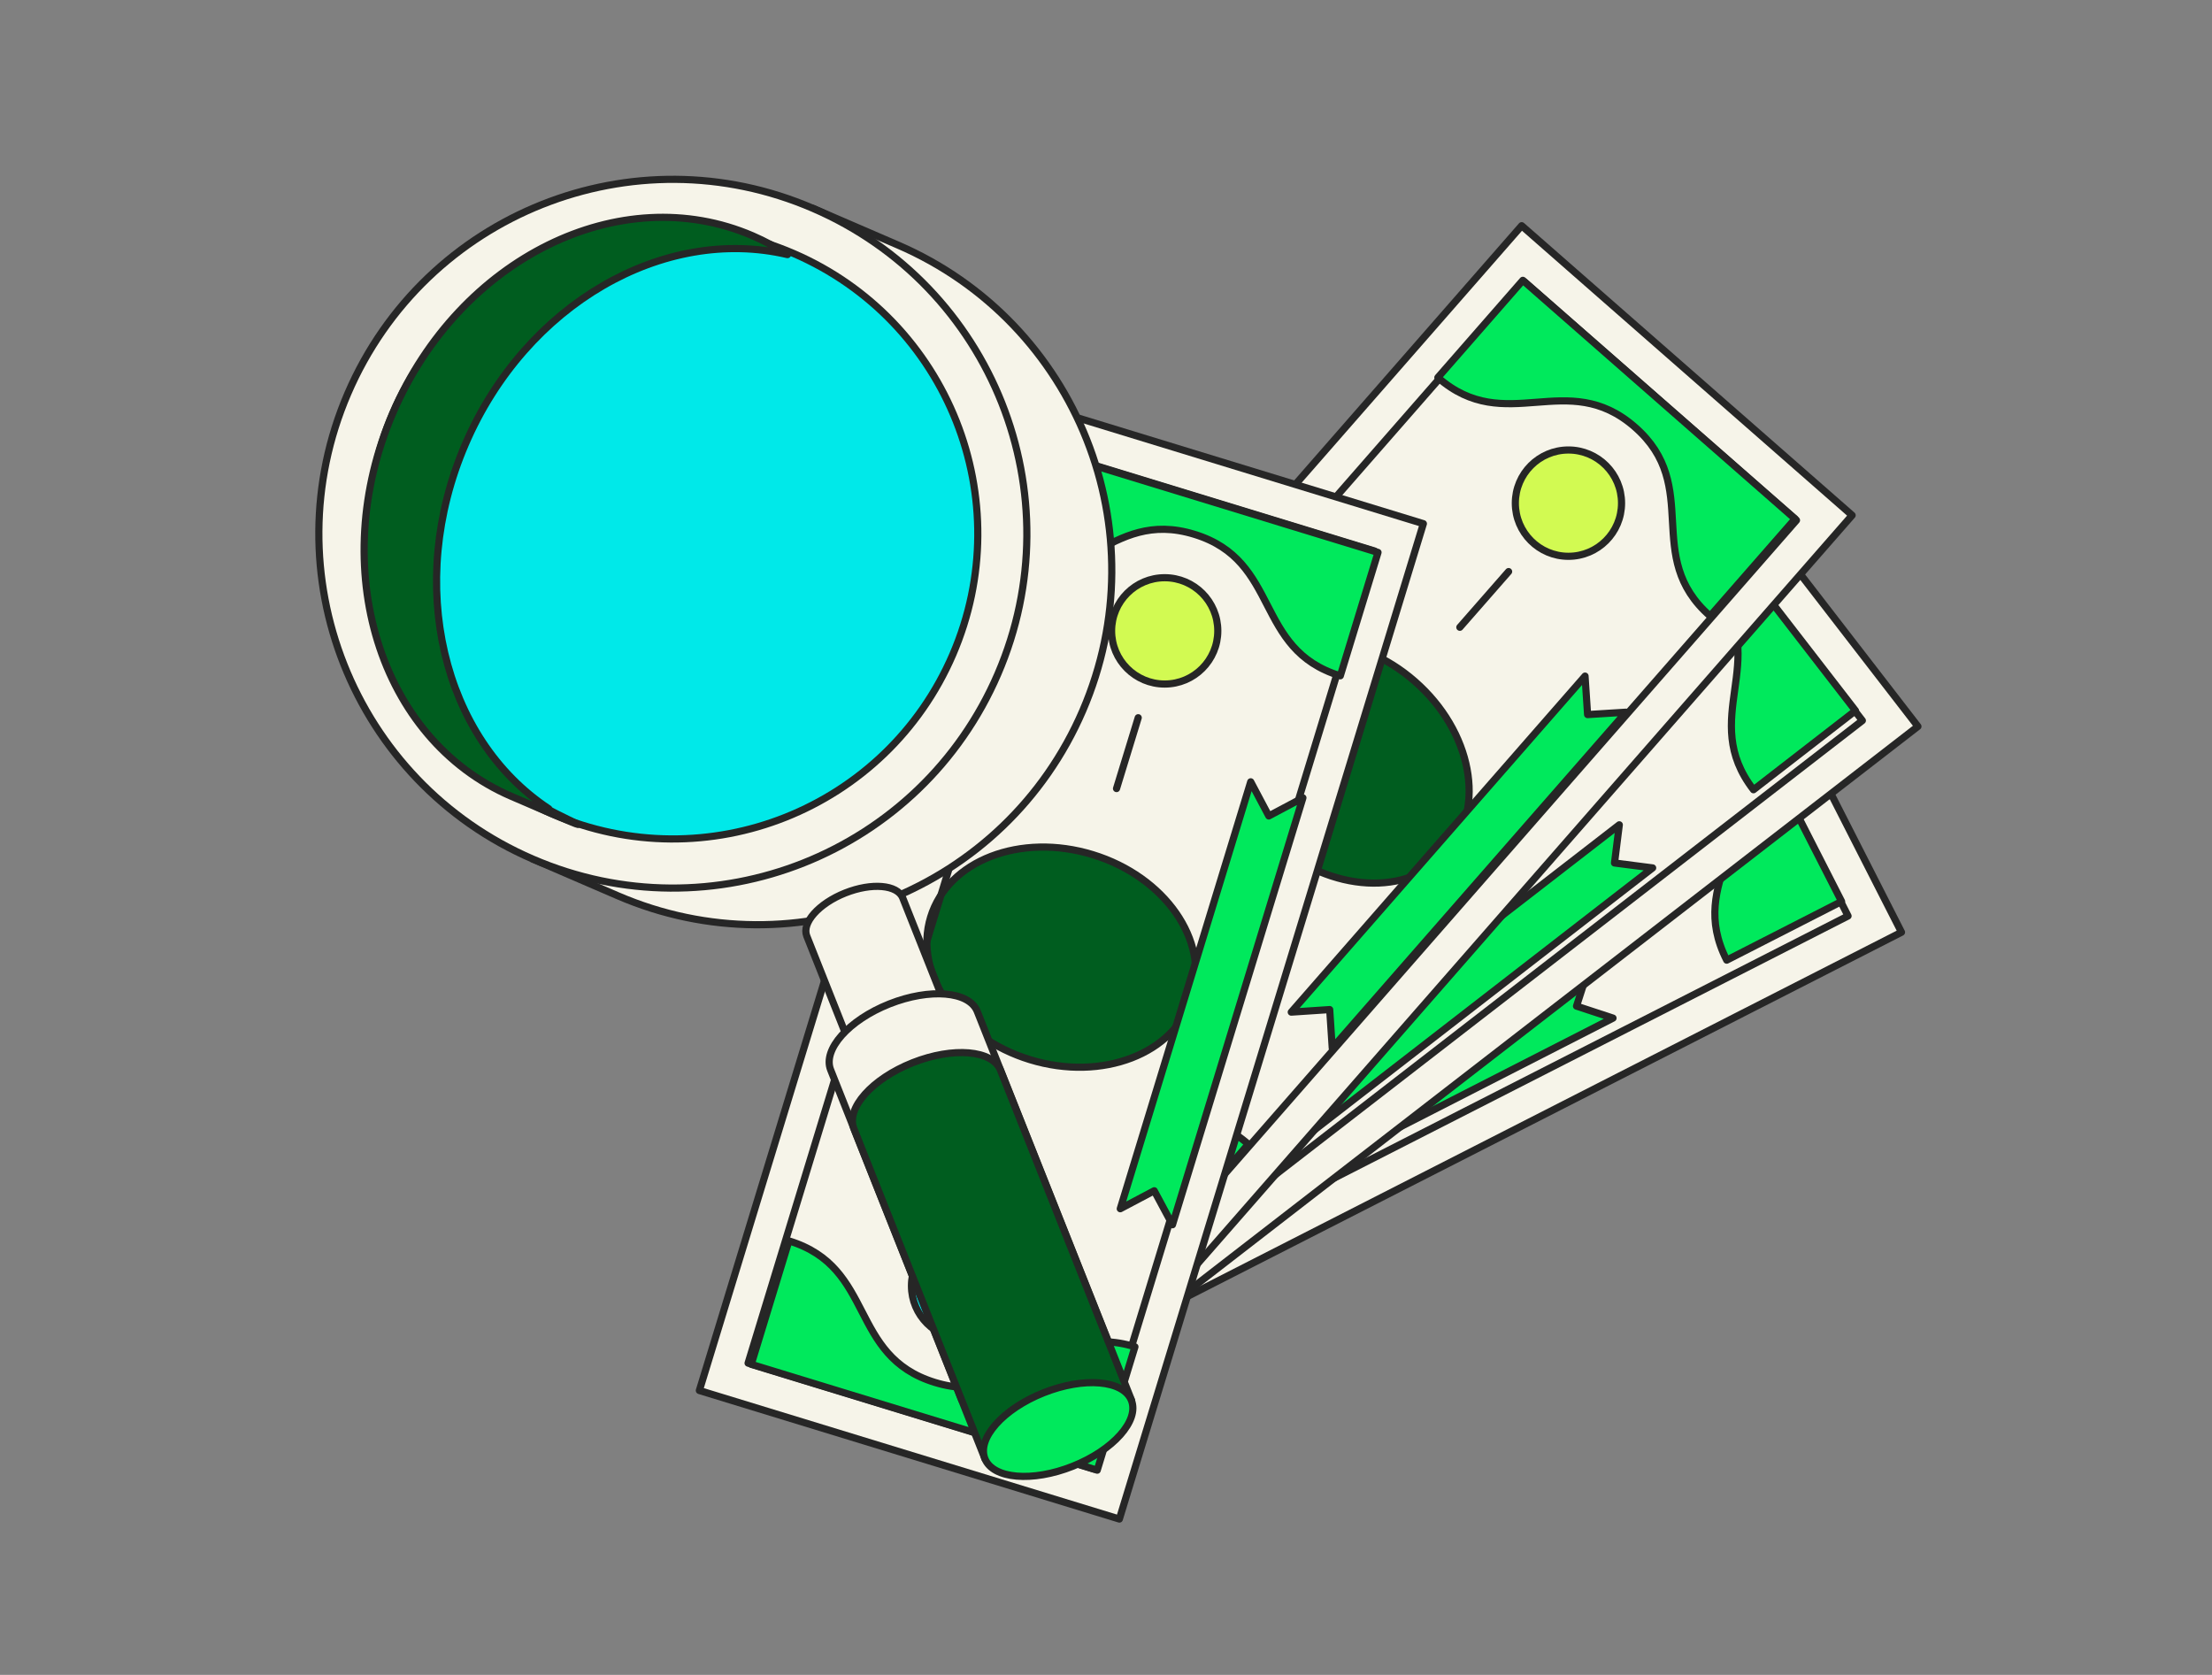 <svg width="280" height="212" viewBox="0 0 280 212" fill="none" xmlns="http://www.w3.org/2000/svg">
<rect x="0" y="0" width="280" height="212" fill="#808080" stroke="none"/>
<g clip-path="url(#clip0_8284_40815)">
<mask id="mask0_8284_40815" style="mask-type:luminance" maskUnits="userSpaceOnUse" x="101" y="-9" width="188" height="227">
<path d="M147.429 20.831L101.397 201.216L174.412 217.308L258.636 169.487L288.479 98.96L273.179 0.153L179.449 -8.263L147.429 20.831Z" fill="white"/>
</mask>
<g mask="url(#mask0_8284_40815)">
<path d="M215.455 68.416L98.181 128.229L123.42 177.813L240.695 118L215.455 68.416Z" fill="#F6F4E9" stroke="#262626" stroke-width="0.907" stroke-linecap="round" stroke-linejoin="round"/>
<path d="M213.136 75.088L104.972 130.255L125.767 171.107L233.931 115.941L213.136 75.088Z" fill="#F6F4E9" stroke="#262626" stroke-width="0.907" stroke-linecap="round" stroke-linejoin="round"/>
<path d="M118.705 121.079C123.913 131.295 113.479 136.621 118.687 146.819C123.894 157.035 134.327 151.69 139.534 161.906L124.992 169.336L104.163 128.509L118.705 121.079Z" fill="#00E95C" stroke="#262626" stroke-width="0.907" stroke-linecap="round" stroke-linejoin="round"/>
<path d="M218.572 121.533C213.364 111.317 223.798 105.991 218.59 95.794C213.383 85.578 202.95 90.923 197.743 80.706L212.285 73.276L233.114 114.103L218.572 121.533Z" fill="#00E95C" stroke="#262626" stroke-width="0.907" stroke-linecap="round" stroke-linejoin="round"/>
<path d="M177.302 138.546C183.973 135.144 185.864 125.474 181.525 116.949C177.185 108.424 168.259 104.272 161.587 107.675C154.916 111.078 153.025 120.747 157.365 129.272C161.704 137.797 170.63 141.949 177.302 138.546Z" fill="#005D1F" stroke="#262626" stroke-width="0.907" stroke-linecap="round" stroke-linejoin="round"/>
<path d="M130.066 147.728C133.778 147.728 136.788 144.715 136.788 140.999C136.788 137.283 133.778 134.27 130.066 134.27C126.353 134.27 123.344 137.283 123.344 140.999C123.344 144.715 126.353 147.728 130.066 147.728Z" fill="#00E9E9" stroke="#262626" stroke-width="0.907" stroke-linecap="round" stroke-linejoin="round"/>
<path d="M207.209 108.323C210.921 108.323 213.931 105.311 213.931 101.594C213.931 97.878 210.921 94.866 207.209 94.866C203.496 94.866 200.487 97.878 200.487 101.594C200.487 105.311 203.496 108.323 207.209 108.323Z" fill="#D2FA52" stroke="#262626" stroke-width="0.907" stroke-linecap="round" stroke-linejoin="round"/>
<path d="M140.312 135.768L148.644 131.522" stroke="#262626" stroke-width="0.907" stroke-linecap="round" stroke-linejoin="round"/>
<path d="M188.634 111.09L196.966 106.825" stroke="#262626" stroke-width="0.907" stroke-linecap="round" stroke-linejoin="round"/>
<path d="M140.785 116.075L180.757 95.661" stroke="#262626" stroke-width="0.907" stroke-linecap="round" stroke-linejoin="round"/>
<path d="M204.18 128.869L153.906 154.57L155.402 149.908L150.763 148.41L201.056 122.709L199.56 127.352L204.18 128.869Z" fill="#00E95C" stroke="#262626" stroke-width="0.907" stroke-linecap="round" stroke-linejoin="round"/>
<path d="M208.777 47.917L104.636 128.485L138.634 172.516L242.775 91.948L208.777 47.917Z" fill="#F6F4E9" stroke="#262626" stroke-width="0.907" stroke-linecap="round" stroke-linejoin="round"/>
<path d="M207.73 54.93L111.68 129.24L139.691 165.517L235.741 91.208L207.73 54.93Z" fill="#F6F4E9" stroke="#262626" stroke-width="0.907" stroke-linecap="round" stroke-linejoin="round"/>
<path d="M123.762 118.065C130.768 127.125 121.508 134.309 128.515 143.369C135.521 152.429 144.78 145.264 151.786 154.324L138.872 164.332L110.848 128.073L123.762 118.065Z" fill="#00E95C" stroke="#262626" stroke-width="0.907" stroke-linecap="round" stroke-linejoin="round"/>
<path d="M221.96 99.964C214.954 90.904 224.214 83.721 217.208 74.661C210.201 65.601 200.942 72.765 193.936 63.705L206.85 53.698L234.874 89.957L221.96 99.964Z" fill="#00E95C" stroke="#262626" stroke-width="0.907" stroke-linecap="round" stroke-linejoin="round"/>
<path d="M184.283 123.929C190.208 119.346 190.272 109.493 184.427 101.923C178.582 94.353 169.04 91.932 163.116 96.515C157.191 101.099 157.127 110.951 162.972 118.521C168.818 126.092 178.359 128.513 184.283 123.929Z" fill="#005D1F" stroke="#262626" stroke-width="0.907" stroke-linecap="round" stroke-linejoin="round"/>
<path d="M138.607 142.269C142.319 142.269 145.329 139.257 145.329 135.54C145.329 131.824 142.319 128.812 138.607 128.812C134.894 128.812 131.885 131.824 131.885 135.54C131.885 139.257 134.894 142.269 138.607 142.269Z" fill="#00E9E9" stroke="#262626" stroke-width="0.907" stroke-linecap="round" stroke-linejoin="round"/>
<path d="M207.116 89.217C210.829 89.217 213.838 86.204 213.838 82.488C213.838 78.772 210.829 75.76 207.116 75.76C203.404 75.76 200.394 78.772 200.394 82.488C200.394 86.204 203.404 89.217 207.116 89.217Z" fill="#D2FA52" stroke="#262626" stroke-width="0.907" stroke-linecap="round" stroke-linejoin="round"/>
<path d="M147.715 128.509L155.119 122.766" stroke="#262626" stroke-width="0.907" stroke-linecap="round" stroke-linejoin="round"/>
<path d="M190.622 95.282L198.026 89.539" stroke="#262626" stroke-width="0.907" stroke-linecap="round" stroke-linejoin="round"/>
<path d="M144.514 109.062L180.018 81.579" stroke="#262626" stroke-width="0.907" stroke-linecap="round" stroke-linejoin="round"/>
<path d="M209.197 109.858L164.548 144.449L165.154 139.597L160.325 138.972L204.975 104.4L204.369 109.233L209.197 109.858Z" fill="#00E95C" stroke="#262626" stroke-width="0.907" stroke-linecap="round" stroke-linejoin="round"/>
<path d="M192.616 28.569L105.919 127.699L147.749 164.354L234.446 65.224L192.616 28.569Z" fill="#F6F4E9" stroke="#262626" stroke-width="0.907" stroke-linecap="round" stroke-linejoin="round"/>
<path d="M192.939 35.652L112.978 127.081L147.442 157.282L227.404 65.853L192.939 35.652Z" fill="#F6F4E9" stroke="#262626" stroke-width="0.907" stroke-linecap="round" stroke-linejoin="round"/>
<path d="M123.554 114.634C132.169 122.178 124.462 131.01 133.078 138.554C141.694 146.098 149.4 137.284 158.016 144.828L147.261 157.129L112.798 126.935L123.554 114.634Z" fill="#00E95C" stroke="#262626" stroke-width="0.907" stroke-linecap="round" stroke-linejoin="round"/>
<path d="M216.47 77.977C207.855 70.433 215.561 61.601 206.946 54.057C198.33 46.514 190.623 55.327 182.008 47.784L192.763 35.482L227.226 65.676L216.47 77.977Z" fill="#00E95C" stroke="#262626" stroke-width="0.907" stroke-linecap="round" stroke-linejoin="round"/>
<path d="M183.199 107.879C188.131 102.24 186.299 92.559 179.107 86.257C171.915 79.955 162.087 79.418 157.155 85.057C152.223 90.697 154.055 100.377 161.247 106.679C168.438 112.981 178.267 113.519 183.199 107.879Z" fill="#005D1F" stroke="#262626" stroke-width="0.907" stroke-linecap="round" stroke-linejoin="round"/>
<path d="M141.485 135.654C145.198 135.654 148.207 132.642 148.207 128.926C148.207 125.21 145.198 122.197 141.485 122.197C137.773 122.197 134.763 125.21 134.763 128.926C134.763 132.642 137.773 135.654 141.485 135.654Z" fill="#00E9E9" stroke="#262626" stroke-width="0.907" stroke-linecap="round" stroke-linejoin="round"/>
<path d="M198.537 70.415C202.25 70.415 205.259 67.402 205.259 63.686C205.259 59.97 202.25 56.958 198.537 56.958C194.825 56.958 191.815 59.97 191.815 63.686C191.815 67.402 194.825 70.415 198.537 70.415Z" fill="#D2FA52" stroke="#262626" stroke-width="0.907" stroke-linecap="round" stroke-linejoin="round"/>
<path d="M149.058 120.264L155.23 113.213" stroke="#262626" stroke-width="0.907" stroke-linecap="round" stroke-linejoin="round"/>
<path d="M184.79 79.399L190.963 72.348" stroke="#262626" stroke-width="0.907" stroke-linecap="round" stroke-linejoin="round"/>
<path d="M142.205 101.803L171.763 67.989" stroke="#262626" stroke-width="0.907" stroke-linecap="round" stroke-linejoin="round"/>
<path d="M205.827 90.146L168.638 132.66L168.316 127.789L163.45 128.111L200.639 85.578L200.961 90.449L205.827 90.146Z" fill="#00E95C" stroke="#262626" stroke-width="0.907" stroke-linecap="round" stroke-linejoin="round"/>
</g>
<path d="M127.009 50.014L88.527 176.006L141.692 192.276L180.174 66.284L127.009 50.014Z" fill="#F6F4E9" stroke="#262626" stroke-width="0.907" stroke-linecap="round" stroke-linejoin="round"/>
<path d="M130.186 56.337L94.694 172.541L138.497 185.947L173.99 69.742L130.186 56.337Z" fill="#F6F4E9" stroke="#262626" stroke-width="0.907" stroke-linecap="round" stroke-linejoin="round"/>
<path d="M99.884 157.073C110.829 160.427 107.402 171.629 118.346 174.984C129.291 178.339 132.718 167.118 143.663 170.473L138.891 186.091L95.094 172.691L99.865 157.073H99.884Z" fill="#00E95C" stroke="#262626" stroke-width="0.907" stroke-linecap="round" stroke-linejoin="round"/>
<path d="M169.642 85.54C158.698 82.186 162.125 70.984 151.18 67.629C140.236 64.274 136.808 75.495 125.864 72.14L130.635 56.522L174.433 69.922L169.661 85.54H169.642Z" fill="#00E95C" stroke="#262626" stroke-width="0.907" stroke-linecap="round" stroke-linejoin="round"/>
<path d="M150.899 126.218C153.089 119.051 147.453 110.973 138.313 108.175C129.172 105.378 119.987 108.921 117.798 116.088C115.609 123.256 121.244 131.334 130.385 134.131C139.525 136.929 148.71 133.386 150.899 126.218Z" fill="#005D1F" stroke="#262626" stroke-width="0.907" stroke-linecap="round" stroke-linejoin="round"/>
<path d="M122.096 169.487C125.808 169.487 128.818 166.475 128.818 162.758C128.818 159.042 125.808 156.03 122.096 156.03C118.383 156.03 115.374 159.042 115.374 162.758C115.374 166.475 118.383 169.487 122.096 169.487Z" fill="#00E9E9" stroke="#262626" stroke-width="0.907" stroke-linecap="round" stroke-linejoin="round"/>
<path d="M147.43 86.583C151.143 86.583 154.152 83.57 154.152 79.854C154.152 76.138 151.143 73.125 147.43 73.125C143.718 73.125 140.708 76.138 140.708 79.854C140.708 83.57 143.718 86.583 147.43 86.583Z" fill="#D2FA52" stroke="#262626" stroke-width="0.907" stroke-linecap="round" stroke-linejoin="round"/>
<path d="M125.464 151.746L128.21 142.781" stroke="#262626" stroke-width="0.907" stroke-linecap="round" stroke-linejoin="round"/>
<path d="M141.332 99.813L144.078 90.847" stroke="#262626" stroke-width="0.907" stroke-linecap="round" stroke-linejoin="round"/>
<path d="M111.642 137.72L124.783 94.752" stroke="#262626" stroke-width="0.907" stroke-linecap="round" stroke-linejoin="round"/>
<path d="M164.926 100.987L148.415 155.025L146.105 150.723L141.806 152.997L158.318 98.959L160.609 103.281L164.926 100.987Z" fill="#00E95C" stroke="#262626" stroke-width="0.907" stroke-linecap="round" stroke-linejoin="round"/>
</g>
<path d="M113.657 31.013L102.912 26.375L102.297 27.802C82.748 24.979 62.974 35.413 54.779 54.437C46.584 73.46 52.571 95.034 68.049 107.308L67.434 108.735L78.18 113.373C100.906 123.182 127.259 112.697 137.058 89.949C146.857 67.201 136.383 40.821 113.657 31.013Z" fill="#F6F4E9" stroke="#262626" stroke-width="0.907" stroke-linecap="round" stroke-linejoin="round"/>
<path d="M67.434 108.735C90.155 118.542 116.516 108.054 126.312 85.311C136.109 62.568 125.632 36.181 102.911 26.375C80.19 16.568 53.83 27.056 44.033 49.799C34.236 72.542 44.713 98.929 67.434 108.735Z" fill="#F6F4E9" stroke="#262626" stroke-width="0.907" stroke-linecap="round" stroke-linejoin="round"/>
<path d="M69.893 103.026C89.464 111.473 112.171 102.439 120.609 82.849C129.048 63.259 120.023 40.53 100.452 32.083C80.881 23.636 58.175 32.67 49.736 52.26C41.297 71.85 50.322 94.579 69.893 103.026Z" fill="#00E9E9" stroke="#262626" stroke-width="0.907" stroke-linecap="round" stroke-linejoin="round"/>
<path d="M58.91 56.22C66.564 38.449 84.033 28.547 99.682 32.226C98.296 31.318 96.827 30.519 95.268 29.846C78.553 22.632 58.171 32.68 49.736 52.26C41.302 71.841 48.009 93.581 64.709 100.789C81.409 107.996 67.856 101.982 69.468 102.368C56.053 93.502 51.255 73.99 58.91 56.22Z" fill="#005D1F" stroke="#262626" stroke-width="0.907" stroke-linecap="round" stroke-linejoin="round"/>
<path d="M106.99 113.031C103.631 114.367 101.462 116.817 102.125 118.485L112.995 145.861L125.139 141.03L114.269 113.654C113.606 111.985 110.35 111.694 106.99 113.031Z" fill="#F6F4E9" stroke="#262626" stroke-width="0.907" stroke-linecap="round" stroke-linejoin="round"/>
<path d="M112.567 127.08C107.441 129.119 104.123 132.848 105.142 135.413L121.738 177.212L140.303 169.826L123.706 128.028C122.688 125.462 117.711 125.048 112.592 127.07L112.567 127.08Z" fill="#F6F4E9" stroke="#262626" stroke-width="0.907" stroke-linecap="round" stroke-linejoin="round"/>
<path d="M115.508 134.521C110.382 136.56 107.064 140.288 108.083 142.854L124.679 184.653L143.244 177.267L126.647 135.469C125.629 132.903 120.652 132.489 115.533 134.511L115.508 134.521Z" fill="#005D1F" stroke="#262626" stroke-width="0.907" stroke-linecap="round" stroke-linejoin="round"/>
<path d="M135.79 185.594C140.911 183.556 144.236 179.823 143.217 177.255C142.197 174.686 137.219 174.256 132.097 176.294C126.976 178.331 123.65 182.065 124.67 184.633C125.69 187.201 130.668 187.632 135.79 185.594Z" fill="#00E95C" stroke="#262626" stroke-width="0.907" stroke-linecap="round" stroke-linejoin="round"/>
<defs>
<clipPath id="clip0_8284_40815">
<rect width="167.389" height="173.808" fill="white" transform="translate(83.317 24.268)"/>
</clipPath>
</defs>
</svg>
